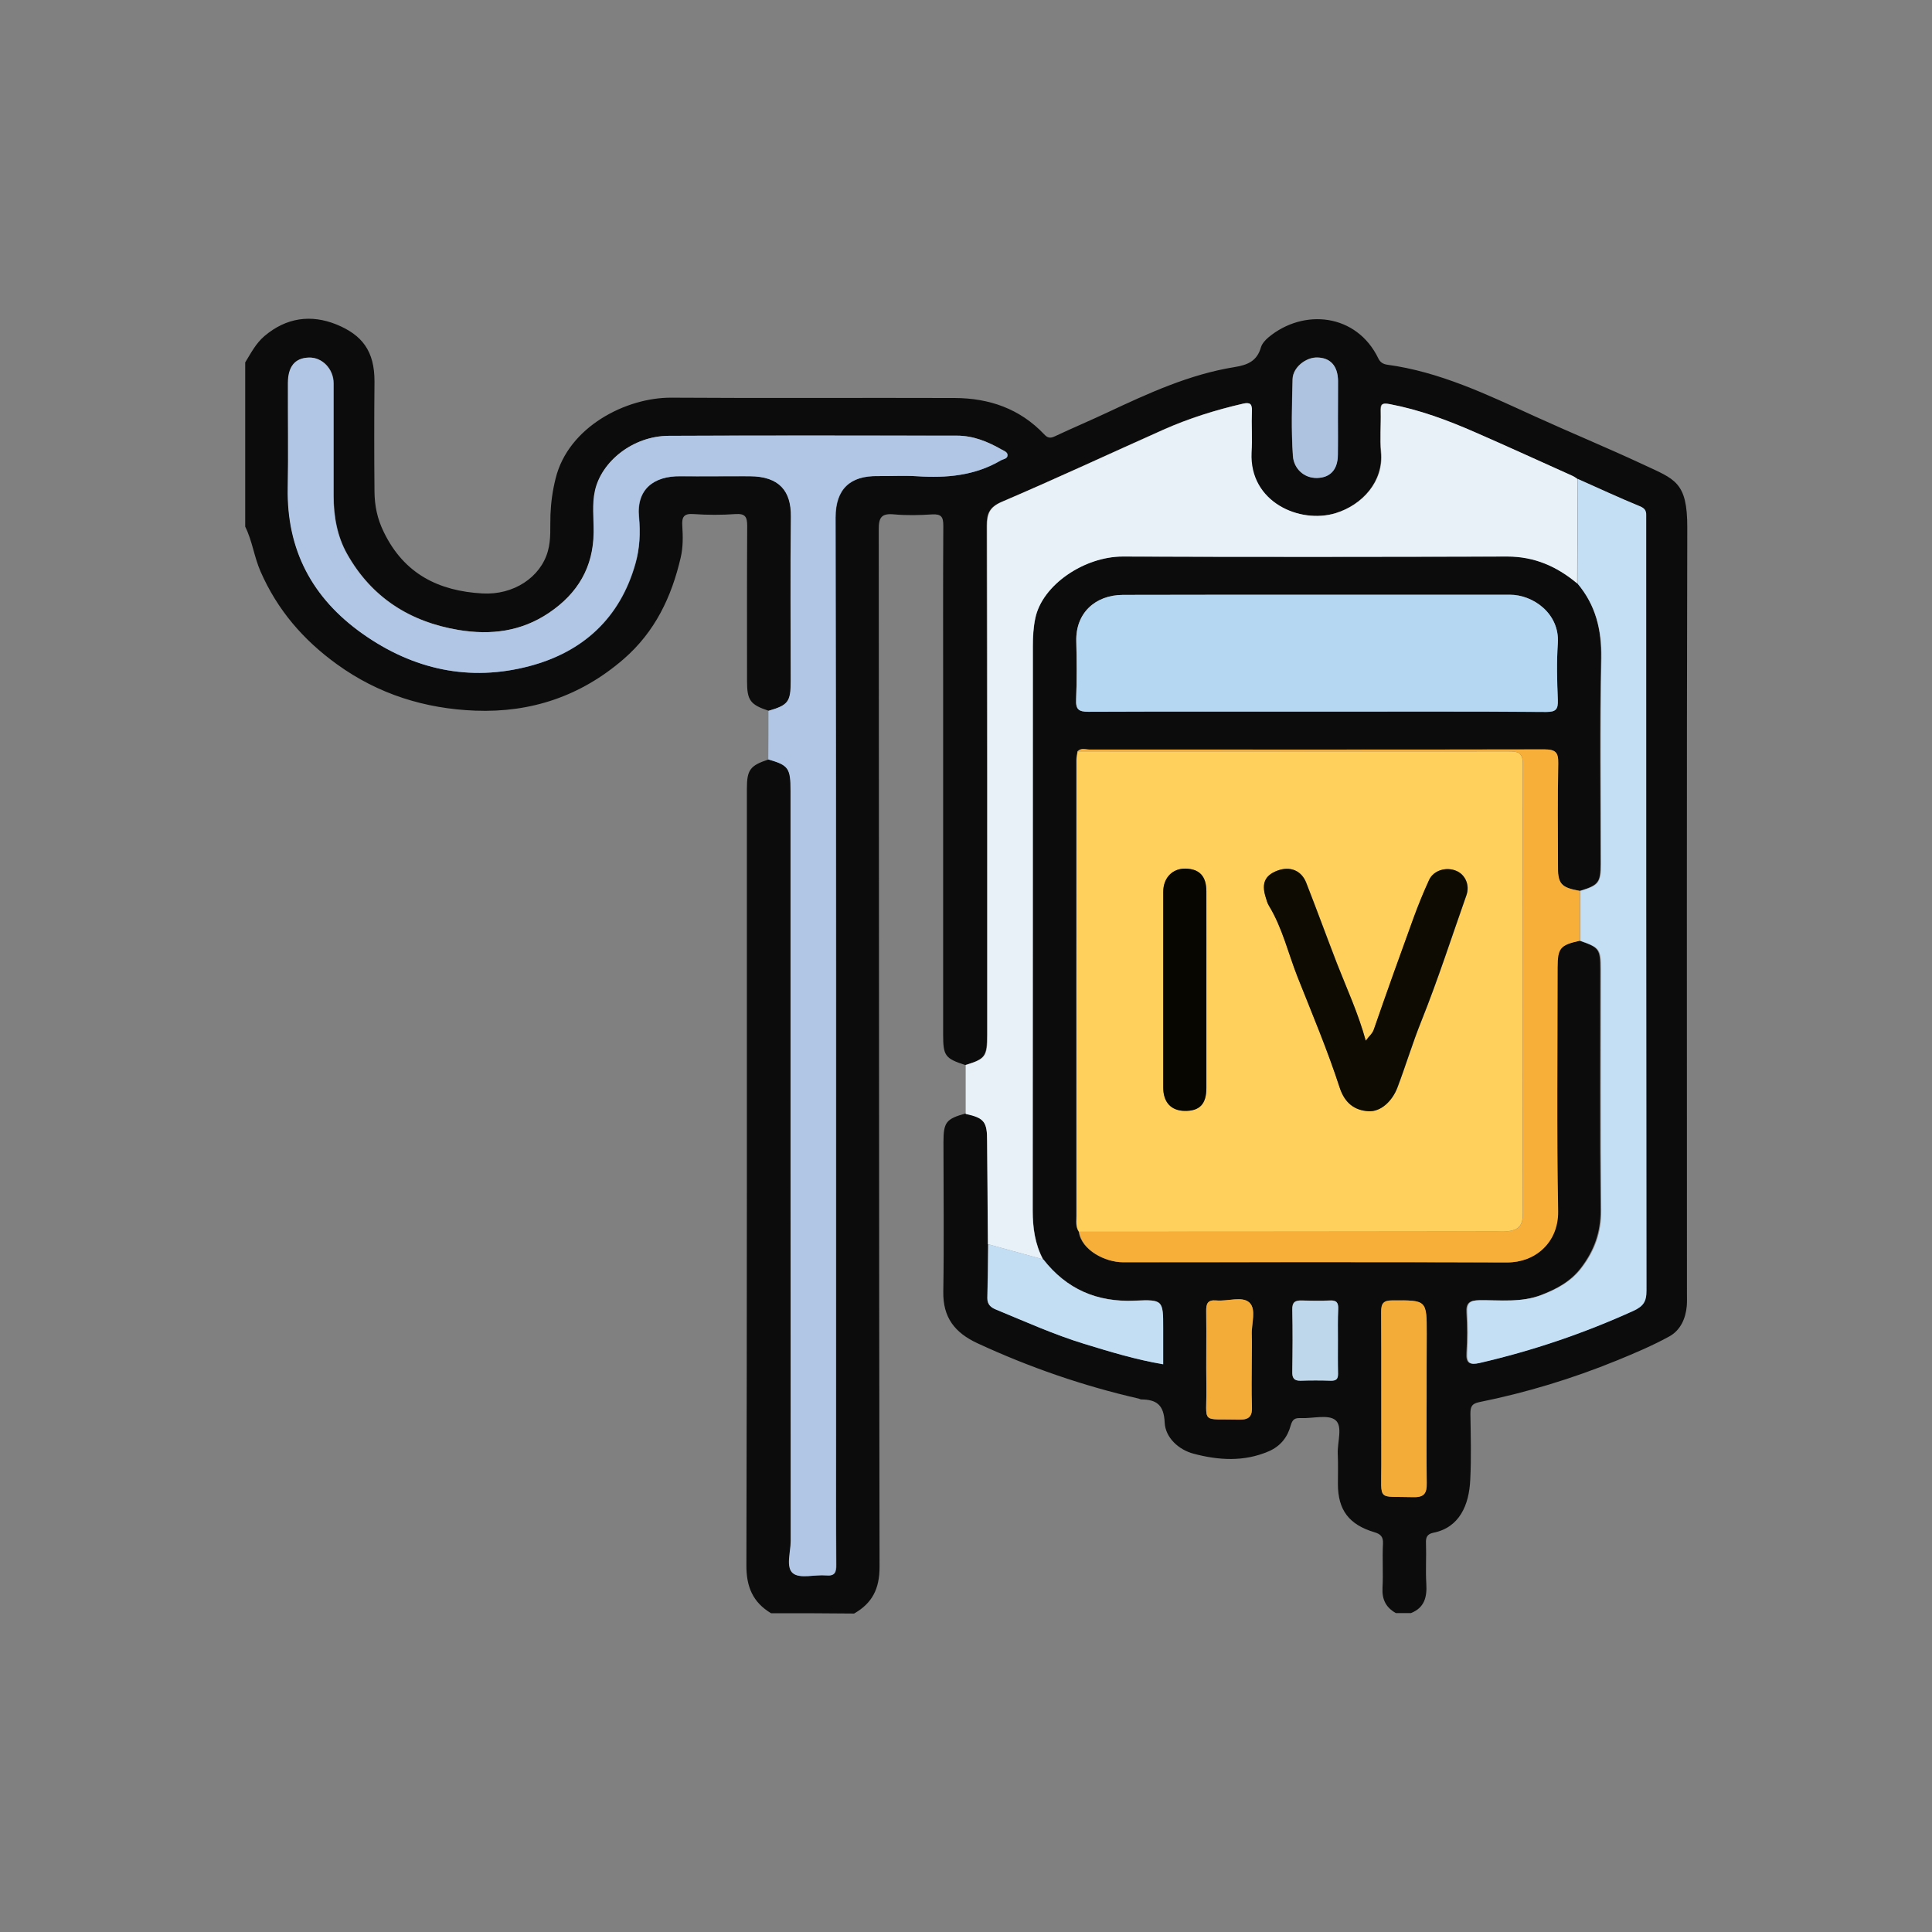 <?xml version="1.0" encoding="utf-8"?>
<!-- Generator: Adobe Illustrator 24.3.0, SVG Export Plug-In . SVG Version: 6.00 Build 0)  -->
<svg version="1.1" id="Layer_1" xmlns="http://www.w3.org/2000/svg" xmlns:xlink="http://www.w3.org/1999/xlink" x="0px" y="0px"
	 viewBox="0 0 120 120" style="enable-background:new 0 0 120 120;" xml:space="preserve">
<rect x="0" y="0" width="120" height="120" fill="#808080" stroke="none"/>
<style type="text/css">
	.st0{fill:#231F20;}
	.st1{fill:#A9C6E8;}
	.st2{fill:#DEE8F6;}
	.st3{fill:#00A551;}
	.st4{fill:#EC5352;}
	.st5{fill:#DDE9F6;}
	.st6{fill:#A8C5E7;}
	.st7{fill:#DEE9F6;}
	.st8{fill:#4D72B6;}
	.st9{fill:#4E72B7;}
	.st10{fill:#0C0C0C;}
	.st11{fill:#B0C6E4;}
	.st12{fill:#FFD05B;}
	.st13{fill:#E7F1F7;}
	.st14{fill:#B5D7F1;}
	.st15{fill:#C4DEF4;}
	.st16{fill:#F7AF3A;}
	.st17{fill:#C3DDF2;}
	.st18{fill:#F4AC38;}
	.st19{fill:#ADC3E0;}
	.st20{fill:#BED7EA;}
	.st21{fill:#0E0C02;}
	.st22{fill:#080601;}
	.st23{fill:#F05A28;}
	.st24{fill:#E0E9F6;}
	.st25{fill:#7ACDD2;}
	.st26{fill:#4B70B6;}
	.st27{fill:#AAC7E8;}
	.st28{fill:#DFEAF7;}
	.st29{fill:#DDEAF7;}
	.st30{fill:#F7CECE;}
	.st31{fill:#060505;}
	.st32{fill:#E4F1FB;}
	.st33{fill:#FFFFFF;}
	.st34{fill:#58565D;}
	.st35{fill:#FDC45C;}
	.st36{fill:#F073AB;}
	.st37{fill:#FFFFFC;}
	.st38{fill:#050707;}
	.st39{fill:#151414;}
</style>
<g>
	<path class="st10" d="M47.89,100.2c-1.13-0.68-1.54-1.64-1.53-3C46.4,81.13,46.39,65.07,46.39,49c0-1.19,0.2-1.45,1.35-1.83
		c1.25,0.36,1.38,0.54,1.38,1.94c0,15.53,0,31.07,0.01,46.6c0,0.69-0.31,1.64,0.14,2.01c0.43,0.35,1.35,0.07,2.05,0.13
		c0.55,0.05,0.64-0.18,0.63-0.67c-0.02-2.69-0.01-5.39-0.01-8.08c0-18.99,0.02-37.97-0.03-56.96c0-1.77,0.91-2.6,2.63-2.57
		c0.81,0.01,1.63-0.04,2.43,0.01c1.82,0.12,3.58-0.03,5.2-0.98c0.15-0.09,0.4-0.1,0.42-0.3c0.02-0.21-0.2-0.29-0.35-0.37
		c-0.87-0.49-1.78-0.87-2.79-0.87c-5.97-0.01-11.94-0.02-17.9,0.01c-2.23,0.01-4.18,1.59-4.58,3.41c-0.19,0.85-0.07,1.72-0.08,2.58
		c-0.02,2.17-0.99,3.79-2.77,5c-1.73,1.17-3.62,1.4-5.62,1.07c-3.03-0.51-5.41-2.02-6.93-4.72c-0.62-1.1-0.84-2.35-0.84-3.62
		c0-2.33,0-4.65,0-6.98c0-0.89-0.7-1.62-1.52-1.6c-0.86,0.02-1.3,0.55-1.31,1.59c0,2.17,0.03,4.34-0.01,6.51
		c-0.07,3.86,1.53,6.85,4.64,9.05c3.15,2.23,6.65,3,10.38,2.01c3.32-0.88,5.62-2.99,6.57-6.37c0.26-0.93,0.31-1.92,0.22-2.88
		c-0.17-1.75,0.94-2.56,2.57-2.54c1.44,0.02,2.88,0,4.32,0c1.85,0.01,2.57,0.95,2.55,2.51c-0.04,3.4-0.01,6.8-0.01,10.2
		c0,1.31-0.15,1.51-1.38,1.86c-1.15-0.38-1.35-0.65-1.35-1.84c0-3.21-0.01-6.43,0.01-9.64c0-0.57-0.12-0.78-0.73-0.74
		c-0.86,0.06-1.73,0.06-2.59,0c-0.63-0.05-0.75,0.19-0.71,0.75c0.04,0.65,0.05,1.3-0.1,1.95c-0.57,2.45-1.59,4.61-3.55,6.31
		c-2.66,2.3-5.74,3.33-9.2,3.2c-3.13-0.12-6.03-1.02-8.6-2.88c-2.09-1.51-3.7-3.37-4.75-5.77c-0.4-0.92-0.51-1.9-0.95-2.78
		c0-3.4,0-6.8,0-10.2c0.36-0.58,0.65-1.17,1.2-1.64c1.36-1.15,2.89-1.35,4.46-0.72c1.59,0.65,2.38,1.64,2.37,3.56
		c-0.02,2.28-0.02,4.55,0,6.83c0.01,0.87,0.17,1.68,0.58,2.51c1.26,2.6,3.41,3.66,6.13,3.81c1.92,0.11,3.61-1,4.06-2.63
		c0.21-0.74,0.13-1.5,0.16-2.26c0.03-0.76,0.13-1.49,0.32-2.25c0.79-3.22,4.39-5.04,7.2-5.02c5.86,0.04,11.73,0,17.59,0.02
		c2.14,0.01,4.04,0.66,5.55,2.25c0.21,0.23,0.38,0.27,0.67,0.13c1.08-0.51,2.18-0.97,3.26-1.48c2.54-1.19,5.1-2.37,7.9-2.82
		c0.82-0.13,1.4-0.38,1.64-1.23c0.07-0.23,0.27-0.45,0.47-0.62c2.18-1.81,5.47-1.48,6.82,1.31c0.12,0.25,0.3,0.35,0.54,0.39
		c3.27,0.44,6.2,1.85,9.16,3.2c2.24,1.02,4.52,1.96,6.75,3c1.96,0.92,2.75,1.06,2.74,3.93c-0.04,15.85-0.02,31.7-0.02,47.55
		c0,0.26,0.01,0.52-0.01,0.78c-0.07,0.8-0.4,1.52-1.09,1.9c-1.04,0.57-2.15,1.04-3.25,1.49c-2.77,1.13-5.63,2-8.56,2.59
		c-0.49,0.1-0.54,0.33-0.54,0.74c0.02,1.36,0.06,2.72-0.01,4.08c-0.07,1.57-0.67,2.97-2.29,3.29c-0.38,0.08-0.48,0.28-0.46,0.65
		c0.03,0.84-0.03,1.68,0.02,2.51c0.05,0.82-0.1,1.49-0.95,1.83c-0.31,0-0.63,0-0.94,0c-0.61-0.34-0.87-0.84-0.83-1.57
		c0.05-0.91-0.02-1.83,0.03-2.75c0.02-0.43-0.16-0.59-0.53-0.7c-1.58-0.47-2.27-1.38-2.27-3c0-0.63,0.02-1.26-0.01-1.88
		c-0.03-0.72,0.33-1.71-0.15-2.09c-0.45-0.36-1.4-0.09-2.13-0.12c-0.34-0.01-0.52,0.03-0.64,0.45c-0.19,0.71-0.61,1.28-1.36,1.61
		c-1.55,0.67-3.14,0.56-4.68,0.15c-0.91-0.24-1.75-0.99-1.79-1.94c-0.05-1.11-0.52-1.42-1.46-1.43c-0.05,0-0.1-0.04-0.15-0.05
		c-3.45-0.79-6.78-1.94-10-3.43c-1.43-0.66-2.17-1.61-2.14-3.22c0.05-3.09,0.01-6.17,0.01-9.26c0-1.26,0.16-1.46,1.37-1.8
		c1.15,0.25,1.34,0.5,1.35,1.7c0.02,2.13,0.03,4.26,0.05,6.4c-0.01,1.12-0.02,2.24-0.05,3.36c-0.01,0.38,0.2,0.57,0.51,0.7
		c1.82,0.75,3.61,1.56,5.5,2.14c1.6,0.49,3.2,0.98,4.91,1.27c0-0.78,0-1.51,0-2.24c0-1.73,0-1.79-1.75-1.71
		c-2.36,0.11-4.25-0.72-5.7-2.57c-0.5-0.95-0.64-1.96-0.64-3.02c0.01-11.69,0-23.38,0.01-35.08c0-0.57,0.03-1.14,0.15-1.71
		c0.43-2.09,3.07-3.85,5.45-3.84c7.96,0.04,15.92,0.03,23.88,0c1.68,0,3.08,0.62,4.33,1.67c1.14,1.35,1.51,2.88,1.47,4.65
		c-0.09,4.26-0.03,8.51-0.03,12.77c0,1.16-0.13,1.33-1.29,1.68c-1.19-0.22-1.38-0.44-1.38-1.65c0-2.09-0.03-4.18,0.02-6.27
		c0.01-0.67-0.14-0.87-0.85-0.87c-9.42,0.02-18.83,0.01-28.25,0.01c-0.24,0-0.52-0.12-0.74,0.11c-0.02,0.18-0.07,0.36-0.07,0.54
		c0,9.44,0,18.87,0,28.31c0,0.33-0.06,0.68,0.15,0.99c0.16,1.15,1.64,1.9,2.73,1.9c7.96-0.01,15.91-0.02,23.87,0.01
		c1.71,0,3.18-1.22,3.15-3.18c-0.08-5.05-0.03-10.09-0.03-15.14c0-1.2,0.16-1.39,1.38-1.66c1.22,0.42,1.29,0.51,1.29,1.77
		c0,4.99-0.03,9.99,0.02,14.98c0.01,1.37-0.41,2.51-1.22,3.57c-0.64,0.84-1.51,1.31-2.47,1.68c-1.26,0.49-2.58,0.32-3.88,0.33
		c-0.55,0.01-0.8,0.15-0.76,0.76c0.05,0.83,0.05,1.67,0,2.51c-0.04,0.64,0.19,0.76,0.77,0.63c3.3-0.76,6.48-1.84,9.56-3.24
		c0.63-0.29,0.81-0.59,0.81-1.26c-0.02-15.87-0.02-31.74-0.02-47.61c0-0.18,0-0.37,0-0.55c0.01-0.29-0.11-0.44-0.4-0.56
		c-1.29-0.54-2.56-1.12-3.84-1.69c-0.11-0.07-0.22-0.14-0.33-0.2c-2.01-0.9-4.01-1.82-6.03-2.7c-1.71-0.75-3.46-1.4-5.31-1.75
		c-0.53-0.1-0.56,0.05-0.55,0.47c0.02,0.84-0.06,1.68,0.02,2.51c0.18,1.83-1.17,3.29-2.81,3.79c-2.24,0.69-5.39-0.68-5.24-3.76
		c0.04-0.86-0.02-1.73,0.02-2.59c0.02-0.43-0.11-0.55-0.53-0.45c-1.7,0.39-3.37,0.91-4.96,1.62c-3.34,1.49-6.65,3.04-10.01,4.47
		c-0.78,0.33-0.95,0.73-0.95,1.5c0.02,10.53,0.02,21.06,0.02,31.6c0,1.36-0.1,1.51-1.35,1.89c-1.25-0.41-1.37-0.57-1.37-1.89
		c0-7.06,0-14.12,0-21.18c0-3.48-0.01-6.96,0.01-10.43c0-0.54-0.12-0.73-0.69-0.7c-0.78,0.05-1.58,0.07-2.35,0
		c-0.8-0.08-0.98,0.18-0.97,0.97c0.02,21.47,0.01,42.94,0.05,64.41c0,1.36-0.46,2.25-1.58,2.89C51.35,100.2,49.62,100.2,47.89,100.2
		z M81.75,44.2c4.76,0,9.53-0.01,14.29,0.02c0.6,0,0.74-0.16,0.72-0.74c-0.05-1.17-0.08-2.36,0-3.53c0.12-1.82-1.52-3.01-2.98-3.01
		c-8.01,0.01-16.02-0.01-24.03,0.01c-1.74,0-2.94,1.15-2.9,2.88c0.03,1.2,0.04,2.41-0.01,3.61c-0.03,0.62,0.15,0.77,0.77,0.77
		C72.32,44.18,77.03,44.2,81.75,44.2z M88.61,86.85c0-1.33,0-2.67,0-4c0-2.11,0-2.09-2.13-2.08c-0.56,0-0.7,0.19-0.7,0.72
		c0.02,3.16,0,6.33,0.01,9.49c0.01,2.32-0.28,1.94,1.99,2.01c0.69,0.02,0.84-0.26,0.83-0.88C88.59,90.36,88.61,88.61,88.61,86.85z
		 M77.75,84.43c0-0.5,0.02-0.99,0-1.49c-0.03-0.7,0.31-1.61-0.15-2.03c-0.45-0.42-1.35-0.07-2.05-0.13
		c-0.56-0.05-0.64,0.21-0.63,0.69c0.02,1.57-0.01,3.14,0.01,4.71c0.03,2.32-0.41,1.94,2.05,2c0.64,0.02,0.81-0.24,0.78-0.84
		C77.72,86.37,77.75,85.4,77.75,84.43z M83.1,25.99c0-0.78,0.01-1.56,0-2.35c-0.01-0.91-0.46-1.42-1.28-1.44
		c-0.72-0.02-1.52,0.62-1.54,1.34c-0.04,1.59-0.09,3.19,0.02,4.77c0.05,0.77,0.67,1.39,1.5,1.37c0.82-0.02,1.28-0.52,1.29-1.43
		C83.11,27.5,83.1,26.74,83.1,25.99z M83.1,83.27c0-0.65-0.02-1.31,0.01-1.96c0.02-0.4-0.09-0.57-0.52-0.54
		c-0.57,0.03-1.15,0.02-1.73,0c-0.41-0.01-0.61,0.09-0.6,0.57c0.03,1.28,0.02,2.56,0,3.84c-0.01,0.39,0.09,0.58,0.51,0.57
		c0.63-0.02,1.26-0.02,1.88,0c0.34,0.01,0.46-0.11,0.45-0.45C83.09,84.63,83.1,83.95,83.1,83.27z"/>
	<path class="st11" d="M47.73,44.15c1.23-0.36,1.38-0.56,1.38-1.86c0-3.4-0.03-6.8,0.01-10.2c0.02-1.57-0.7-2.5-2.55-2.51
		c-1.44-0.01-2.88,0.01-4.32,0c-1.63-0.02-2.74,0.8-2.57,2.54c0.1,0.96,0.05,1.95-0.22,2.88c-0.95,3.38-3.25,5.49-6.57,6.37
		c-3.73,0.99-7.23,0.22-10.38-2.01c-3.12-2.21-4.71-5.2-4.64-9.05c0.04-2.17,0-4.34,0.01-6.51c0-1.04,0.44-1.57,1.31-1.59
		c0.82-0.02,1.52,0.71,1.52,1.6c0,2.33,0,4.65,0,6.98c0,1.27,0.22,2.52,0.84,3.62c1.52,2.7,3.9,4.22,6.93,4.72
		c2,0.33,3.89,0.1,5.62-1.07c1.78-1.2,2.75-2.83,2.77-5c0.01-0.86-0.11-1.74,0.08-2.58c0.4-1.81,2.35-3.4,4.58-3.41
		c5.97-0.03,11.94-0.01,17.9-0.01c1.02,0,1.93,0.37,2.79,0.87c0.15,0.08,0.38,0.16,0.35,0.37c-0.02,0.21-0.27,0.21-0.42,0.3
		c-1.61,0.95-3.38,1.1-5.2,0.98c-0.81-0.05-1.62,0-2.43-0.01c-1.72-0.03-2.63,0.8-2.63,2.57c0.04,18.99,0.03,37.97,0.03,56.96
		c0,2.69-0.01,5.39,0.01,8.08c0,0.49-0.09,0.72-0.63,0.67c-0.7-0.06-1.61,0.22-2.05-0.13c-0.46-0.37-0.14-1.32-0.14-2.01
		c-0.01-15.53-0.01-31.07-0.01-46.6c0-1.4-0.13-1.58-1.38-1.94C47.73,46.16,47.73,45.16,47.73,44.15z"/>
	<path class="st12" d="M67.02,76.51c-0.21-0.3-0.15-0.66-0.15-0.99c-0.01-9.44-0.01-18.87,0-28.31c0-0.18,0.04-0.36,0.07-0.54
		c8.92,0,17.84,0.01,26.76,0c0.59,0,0.88,0.07,0.88,0.78c-0.02,9.33-0.02,18.66,0,27.99c0,0.74-0.34,0.97-0.95,1.04
		c-0.23,0.03-0.47,0.01-0.71,0.01C84.28,76.5,75.65,76.51,67.02,76.51z M84.83,64.64c-0.48-1.74-1.19-3.26-1.79-4.82
		c-0.64-1.66-1.25-3.33-1.9-4.99c-0.3-0.77-1.01-1.05-1.8-0.75c-0.76,0.29-0.99,0.78-0.73,1.61c0.06,0.2,0.11,0.41,0.22,0.58
		c0.84,1.37,1.19,2.94,1.77,4.41c0.91,2.28,1.86,4.55,2.62,6.88c0.31,0.97,0.93,1.4,1.78,1.46c0.78,0.05,1.48-0.64,1.8-1.46
		c0.52-1.37,0.94-2.78,1.49-4.14c1.03-2.57,1.88-5.21,2.8-7.82c0.22-0.62-0.07-1.28-0.63-1.51c-0.63-0.26-1.42-0.03-1.69,0.57
		c-0.35,0.77-0.67,1.55-0.96,2.34c-0.84,2.31-1.66,4.62-2.47,6.94C85.24,64.21,85.04,64.34,84.83,64.64z M74.93,61.55
		c0-2.06,0.01-4.12,0-6.19c0-0.94-0.43-1.39-1.3-1.41c-0.8-0.02-1.37,0.57-1.38,1.45c-0.01,4.05,0,8.09,0,12.14
		c0,0.93,0.49,1.45,1.34,1.46c0.92,0.01,1.34-0.43,1.34-1.42C74.93,65.57,74.93,63.56,74.93,61.55z"/>
	<path class="st13" d="M59.98,69.19c0-1.01,0-2.03,0-3.04c1.24-0.38,1.35-0.53,1.35-1.89c0-10.53,0.01-21.06-0.02-31.6
		c0-0.77,0.17-1.17,0.95-1.5c3.36-1.44,6.67-2.98,10.01-4.47c1.6-0.71,3.26-1.23,4.96-1.62c0.42-0.09,0.55,0.02,0.53,0.45
		c-0.03,0.86,0.03,1.73-0.02,2.59c-0.15,3.08,3.01,4.45,5.24,3.76c1.64-0.51,2.98-1.96,2.81-3.79c-0.08-0.83,0-1.67-0.02-2.51
		c-0.01-0.42,0.03-0.57,0.55-0.47c1.85,0.35,3.6,1,5.31,1.75c2.02,0.88,4.02,1.8,6.03,2.7c0.12,0.05,0.22,0.13,0.33,0.2
		c-0.01,2.16-0.02,4.33-0.03,6.49c-1.25-1.05-2.65-1.67-4.33-1.67c-7.96,0.02-15.92,0.03-23.88,0c-2.38-0.01-5.02,1.75-5.45,3.84
		c-0.12,0.57-0.15,1.14-0.15,1.71c0,11.69,0,23.38-0.01,35.08c0,1.06,0.14,2.08,0.64,3.02c-1.14-0.31-2.28-0.63-3.42-0.94
		c-0.02-2.13-0.03-4.26-0.05-6.4C61.32,69.68,61.13,69.44,59.98,69.19z"/>
	<path class="st14" d="M81.75,44.2c-4.71,0-9.42-0.01-14.14,0.01c-0.62,0-0.8-0.15-0.77-0.77c0.05-1.2,0.04-2.41,0.01-3.61
		c-0.05-1.73,1.15-2.87,2.9-2.88c8.01-0.02,16.02,0,24.03-0.01c1.46,0,3.1,1.18,2.98,3.01c-0.08,1.17-0.05,2.35,0,3.53
		c0.02,0.58-0.12,0.74-0.72,0.74C91.28,44.18,86.51,44.2,81.75,44.2z"/>
	<path class="st15" d="M97.98,36.24c0.01-2.16,0.02-4.33,0.03-6.49c1.28,0.57,2.55,1.16,3.84,1.69c0.3,0.12,0.41,0.27,0.4,0.56
		c0,0.18,0,0.37,0,0.55c0,15.87,0,31.74,0.02,47.61c0,0.67-0.18,0.97-0.81,1.26c-3.08,1.4-6.27,2.48-9.56,3.24
		c-0.58,0.13-0.81,0.01-0.77-0.63c0.05-0.83,0.05-1.68,0-2.51c-0.04-0.61,0.21-0.75,0.76-0.76c1.3-0.02,2.61,0.16,3.88-0.33
		c0.96-0.37,1.83-0.84,2.47-1.68c0.81-1.06,1.23-2.2,1.22-3.57c-0.05-4.99-0.02-9.99-0.02-14.98c0-1.25-0.07-1.34-1.29-1.77
		c0-1.03,0-2.06,0-3.09c1.16-0.35,1.29-0.51,1.29-1.68c0-4.26-0.06-8.52,0.03-12.77C99.49,39.12,99.12,37.59,97.98,36.24z"/>
	<path class="st16" d="M98.13,55.34c0,1.03,0,2.06,0,3.09c-1.22,0.27-1.38,0.46-1.38,1.66c0,5.05-0.06,10.09,0.03,15.14
		c0.03,1.96-1.44,3.19-3.15,3.18c-7.96-0.02-15.91-0.01-23.87-0.01c-1.1,0-2.58-0.75-2.73-1.9c8.63,0,17.26-0.01,25.9-0.01
		c0.24,0,0.47,0.02,0.71-0.01c0.61-0.07,0.95-0.3,0.95-1.04c-0.02-9.33-0.02-18.66,0-27.99c0-0.72-0.29-0.78-0.88-0.78
		c-8.92,0.01-17.84,0-26.76,0c0.21-0.24,0.49-0.11,0.74-0.11c9.42,0,18.83,0.01,28.25-0.01c0.71,0,0.86,0.2,0.85,0.87
		c-0.05,2.09-0.02,4.18-0.02,6.27C96.75,54.9,96.94,55.13,98.13,55.34z"/>
	<path class="st17" d="M61.38,77.28c1.14,0.31,2.28,0.63,3.42,0.94c1.45,1.86,3.34,2.68,5.7,2.57c1.74-0.08,1.75-0.02,1.75,1.71
		c0,0.73,0,1.46,0,2.24c-1.71-0.29-3.31-0.78-4.91-1.27c-1.89-0.58-3.68-1.39-5.5-2.14c-0.31-0.13-0.51-0.32-0.51-0.7
		C61.36,79.52,61.37,78.4,61.38,77.28z"/>
	<path class="st18" d="M88.61,86.85c0,1.75-0.02,3.5,0.01,5.26c0.01,0.62-0.14,0.9-0.83,0.88c-2.28-0.07-1.99,0.32-1.99-2.01
		c-0.01-3.16,0.01-6.33-0.01-9.49c0-0.53,0.13-0.72,0.7-0.72c2.13-0.01,2.13-0.03,2.13,2.08C88.61,84.19,88.61,85.52,88.61,86.85z"
		/>
	<path class="st18" d="M77.75,84.43c0,0.97-0.03,1.94,0.01,2.9c0.03,0.6-0.14,0.85-0.78,0.84c-2.46-0.06-2.02,0.32-2.05-2
		c-0.02-1.57,0.01-3.14-0.01-4.71c-0.01-0.48,0.08-0.74,0.63-0.69c0.7,0.07,1.6-0.28,2.05,0.13c0.45,0.42,0.11,1.33,0.15,2.03
		C77.77,83.43,77.75,83.93,77.75,84.43z"/>
	<path class="st19" d="M83.1,25.99c0,0.76,0.01,1.51,0,2.27c-0.01,0.91-0.47,1.41-1.29,1.43c-0.83,0.02-1.45-0.6-1.5-1.37
		c-0.11-1.58-0.06-3.18-0.02-4.77c0.02-0.72,0.81-1.36,1.54-1.34c0.81,0.02,1.26,0.52,1.28,1.44C83.11,24.42,83.1,25.21,83.1,25.99z
		"/>
	<path class="st20" d="M83.1,83.27c0,0.68-0.01,1.36,0.01,2.04c0.01,0.34-0.11,0.46-0.45,0.45c-0.63-0.02-1.26-0.02-1.88,0
		c-0.42,0.01-0.52-0.19-0.51-0.57c0.02-1.28,0.03-2.56,0-3.84c-0.01-0.48,0.19-0.58,0.6-0.57c0.58,0.01,1.15,0.03,1.73,0
		c0.43-0.02,0.54,0.15,0.52,0.54C83.09,81.96,83.1,82.62,83.1,83.27z"/>
	<path class="st21" d="M84.83,64.64c0.21-0.29,0.41-0.43,0.5-0.7c0.8-2.32,1.63-4.63,2.47-6.94c0.29-0.79,0.61-1.58,0.96-2.34
		c0.27-0.6,1.06-0.84,1.69-0.57c0.56,0.23,0.85,0.89,0.63,1.51c-0.92,2.61-1.77,5.25-2.8,7.82c-0.55,1.37-0.97,2.77-1.49,4.14
		c-0.31,0.82-1.02,1.51-1.8,1.46c-0.84-0.05-1.46-0.49-1.78-1.46c-0.76-2.34-1.72-4.61-2.62-6.88c-0.58-1.47-0.94-3.04-1.77-4.41
		c-0.11-0.17-0.16-0.39-0.22-0.58c-0.25-0.83-0.03-1.32,0.73-1.61c0.79-0.3,1.5-0.02,1.8,0.75c0.65,1.66,1.26,3.33,1.9,4.99
		C83.64,61.38,84.35,62.9,84.83,64.64z"/>
	<path class="st22" d="M74.93,61.55c0,2.01,0,4.02,0,6.03c0,1-0.42,1.43-1.34,1.42c-0.85-0.01-1.34-0.53-1.34-1.46
		c0-4.05,0-8.09,0-12.14c0-0.88,0.57-1.46,1.38-1.45c0.87,0.02,1.3,0.47,1.3,1.41C74.93,57.43,74.93,59.49,74.93,61.55z"/>
</g>
</svg>
